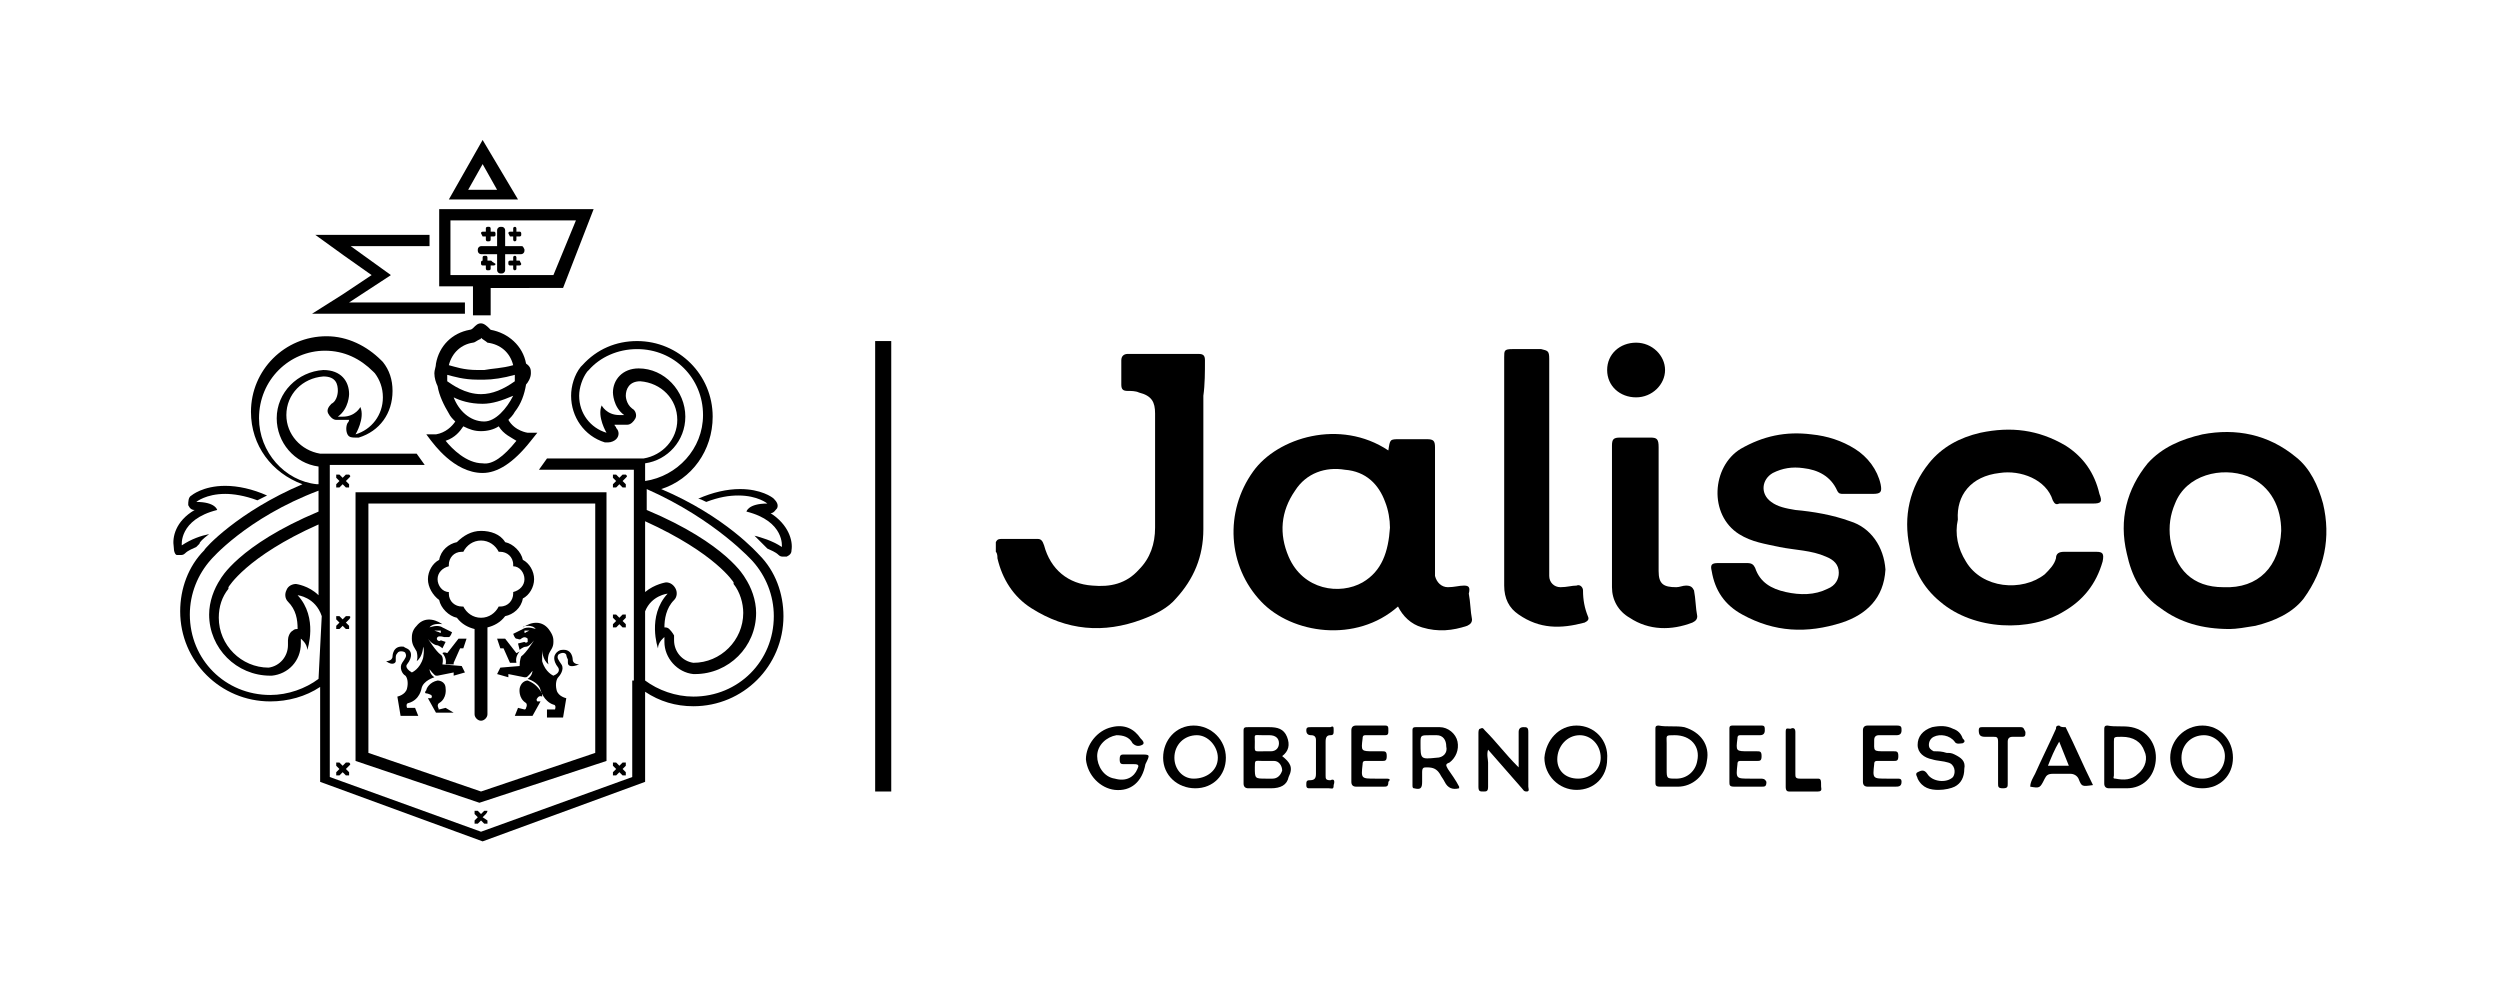 <?xml version="1.0" encoding="utf-8"?>
<!-- Generator: Adobe Illustrator 26.2.1, SVG Export Plug-In . SVG Version: 6.00 Build 0)  -->
<svg version="1.1" id="Layer_1" xmlns="http://www.w3.org/2000/svg" xmlns:xlink="http://www.w3.org/1999/xlink" x="0px" y="0px"
	 viewBox="0 0 155.4 61.3" style="enable-background:new 0 0 155.4 61.3;" xml:space="preserve">
<style type="text/css">
	.st0{fill:none;stroke:#000000;stroke-miterlimit:10;}
</style>
<g>
	<g>
		<path d="M37.7,30.6H22.1v16.7l7.7,2.6l7.9-2.6V30.6z M37,46.8l-7.1,2.4l-7-2.4V31.3H37V46.8z"/>
		<path d="M30.3,50.4c0,0-0.1,0-0.2,0l-0.2,0.2l-0.2-0.2c0,0-0.1,0-0.2,0c0,0,0,0.1,0,0.2l0.2,0.2L29.5,51c0,0,0,0.1,0,0.2
			c0,0,0.1,0,0.1,0c0,0,0.1,0,0.1,0l0.2-0.2l0.2,0.2c0,0,0.1,0,0.1,0c0,0,0.1,0,0.1,0c0,0,0-0.1,0-0.2L30,50.8l0.2-0.2
			C30.3,50.5,30.3,50.4,30.3,50.4z"/>
		<path d="M38.1,47.6l0.2,0.2L38.1,48c0,0,0,0.1,0,0.2c0,0,0.1,0,0.1,0c0,0,0.1,0,0.1,0l0.2-0.2l0.2,0.2c0,0,0.1,0,0.1,0
			c0,0,0.1,0,0.1,0c0,0,0-0.1,0-0.2l-0.2-0.2l0.2-0.2c0,0,0-0.1,0-0.2c0,0-0.1,0-0.2,0l-0.2,0.2l-0.2-0.2c0,0-0.1,0-0.2,0
			C38.1,47.5,38.1,47.5,38.1,47.6z"/>
		<path d="M38.1,38.4l0.2,0.2l-0.2,0.2c0,0,0,0.1,0,0.2c0,0,0.1,0,0.1,0c0,0,0.1,0,0.1,0l0.2-0.2l0.2,0.2c0,0,0.1,0,0.1,0
			c0,0,0.1,0,0.1,0c0,0,0-0.1,0-0.2l-0.2-0.2l0.2-0.2c0,0,0-0.1,0-0.2c0,0-0.1,0-0.2,0l-0.2,0.2l-0.2-0.2c0,0-0.1,0-0.2,0
			C38.1,38.3,38.1,38.4,38.1,38.4z"/>
		<path d="M38.9,29.5c0,0-0.1,0-0.2,0l-0.2,0.2l-0.2-0.2c0,0-0.1,0-0.2,0c0,0,0,0.1,0,0.2l0.2,0.2l-0.2,0.2c0,0,0,0.1,0,0.2
			c0,0,0.1,0,0.1,0c0,0,0.1,0,0.1,0l0.2-0.2l0.2,0.2c0,0,0.1,0,0.1,0c0,0,0.1,0,0.1,0c0,0,0-0.1,0-0.2l-0.2-0.2l0.2-0.2
			C39,29.6,39,29.6,38.9,29.5z"/>
		<path d="M21.7,47.4c0,0-0.1,0-0.2,0l-0.2,0.2l-0.2-0.2c0,0-0.1,0-0.2,0c0,0,0,0.1,0,0.2l0.2,0.2L20.9,48c0,0,0,0.1,0,0.2
			c0,0,0.1,0,0.1,0s0.1,0,0.1,0l0.2-0.2l0.2,0.2c0,0,0.1,0,0.1,0c0,0,0.1,0,0.1,0c0,0,0-0.1,0-0.2l-0.2-0.2l0.2-0.2
			C21.8,47.5,21.8,47.5,21.7,47.4z"/>
		<path d="M21.7,38.3c0,0-0.1,0-0.2,0l-0.2,0.2l-0.2-0.2c0,0-0.1,0-0.2,0c0,0,0,0.1,0,0.2l0.2,0.2l-0.2,0.2c0,0,0,0.1,0,0.2
			c0,0,0.1,0,0.1,0s0.1,0,0.1,0l0.2-0.2l0.2,0.2c0,0,0.1,0,0.1,0c0,0,0.1,0,0.1,0c0,0,0-0.1,0-0.2l-0.2-0.2l0.2-0.2
			C21.8,38.4,21.8,38.3,21.7,38.3z"/>
		<path d="M21.7,29.5c0,0-0.1,0-0.2,0l-0.2,0.2l-0.2-0.2c0,0-0.1,0-0.2,0c0,0,0,0.1,0,0.2l0.2,0.2l-0.2,0.2c0,0,0,0.1,0,0.2
			c0,0,0.1,0,0.1,0s0.1,0,0.1,0l0.2-0.2l0.2,0.2c0,0,0.1,0,0.1,0c0,0,0.1,0,0.1,0c0,0,0-0.1,0-0.2l-0.2-0.2l0.2-0.2
			C21.8,29.6,21.8,29.6,21.7,29.5z"/>
		<path d="M27.3,37.3c0.1,0.5,0.6,1,1.1,1.1c0.3,0.4,0.7,0.6,1.1,0.7v5.3c0,0.2,0.2,0.4,0.4,0.4c0.2,0,0.4-0.2,0.4-0.4V39
			c0.4-0.1,0.8-0.3,1.1-0.7c0.5-0.1,1-0.5,1.1-1.1c0.4-0.2,0.7-0.7,0.7-1.2c0-0.5-0.3-1-0.7-1.2c-0.1-0.5-0.6-1-1.1-1.1
			c-0.3-0.5-0.9-0.7-1.5-0.7c-0.6,0-1.1,0.3-1.5,0.7c-0.5,0.1-1,0.5-1.1,1.1c-0.4,0.2-0.7,0.7-0.7,1.2C26.6,36.5,26.9,37,27.3,37.3z
			 M27.9,35.2c0,0,0-0.1,0-0.1c0-0.4,0.3-0.8,0.8-0.8c0,0,0.1,0,0.1,0c0.2-0.4,0.6-0.7,1.1-0.7c0.5,0,0.9,0.3,1.1,0.7
			c0,0,0.1,0,0.1,0c0.4,0,0.8,0.3,0.8,0.8c0,0.1,0,0.1,0,0.1c0.4,0,0.7,0.4,0.7,0.8c0,0.4-0.3,0.7-0.7,0.8c0,0,0,0.1,0,0.1
			c0,0.4-0.3,0.8-0.8,0.8c0,0-0.1,0-0.1,0c-0.2,0.4-0.6,0.7-1.1,0.7c-0.5,0-0.9-0.3-1.1-0.7c0,0-0.1,0-0.1,0c-0.4,0-0.8-0.3-0.8-0.8
			c0,0,0-0.1,0-0.1c-0.4,0-0.7-0.4-0.7-0.8C27.2,35.6,27.5,35.3,27.9,35.2z"/>
		<path d="M33.3,39.1c0,0-0.5-0.2-0.8,0l-0.6,0.3c0,0,0.1,0.3,0.2,0.3c0.1,0,0.2,0.1,0.3,0c0,0,0.2-0.2,0.4,0c0,0,0,0.1,0,0.2
			c0,0-0.1,0.1-0.2,0L32.2,40l0.1,0.4c0,0,0.2-0.2,0.4-0.2c0.2,0,0.5-0.4,0.5-0.4s-0.5,0.8-0.8,1c0,0-0.1,0.2-0.1,0.6l-1.2,0.1
			l-0.2,0.4l0.7,0.2l0-0.2l1,0.2c0,0,0.1,0,0.1,0c0.1,0,0.4-0.4,0.4-0.4s0,0.3-0.3,0.5c0,0,0.7,0.2,0.8,0.7c0,0,0.2,0.7,0.8,0.9
			c0,0,0.2,0,0.1,0.3l-0.5,0L34,44.6H35l0.2-1.2c0,0-0.5-0.1-0.6-0.5c-0.1-0.4,0-0.7,0.1-0.8c0.1-0.1,0.4-0.5,0.2-0.8
			c-0.2-0.3-0.3-0.4-0.2-0.6c0.1-0.1,0.4-0.2,0.5,0c0,0,0,0.1,0.1,0.3c0,0,0,0.1,0,0.2c0,0.2,0.2,0.3,0.7,0.1c0,0-0.4,0-0.4-0.3
			c0,0,0-0.7-0.7-0.6c-0.1,0-0.3,0.1-0.4,0.3c0,0-0.2,0.3,0.2,0.8c0,0,0.2,0.3-0.3,0.5c0,0-0.5-0.2-0.7-0.9c0,0,0-0.4,0-0.7
			c0,0,0,0.6,0.4,0.9c0,0-0.1-0.2,0-0.6c0.1-0.3,0.3-0.4,0.3-0.8c0-0.2,0-0.4-0.3-0.8c-0.4-0.5-1-0.5-1.6-0.1
			C32.5,38.9,33.1,38.8,33.3,39.1z M32.7,39.3c0,0-0.1,0.1-0.1,0l0-0.1h0.3L32.7,39.3z"/>
		<path d="M32.1,40.6l-0.7-0.9h-0.5l0.2,0.6h0.2l0.4,0.9h0.4c-0.1-0.4,0.2-0.7,0.2-0.7C32.3,40.5,32.1,40.6,32.1,40.6z"/>
		<path d="M32.8,42.3c0,0-0.4,0-0.5,0.5c0,0-0.1,0.6,0.4,0.9c0,0,0.1,0.1,0,0.3c0,0,0,0.1-0.1,0.1L32.2,44L32,44.5h1.1l0.5-0.9h-0.2
			c0,0-0.1-0.1,0-0.2c0,0,0.1-0.2,0.3-0.1c0,0,0-0.1,0-0.2C33.5,42.8,33.3,42.5,32.8,42.3z"/>
		<path d="M24.6,41.1c0,0,0-0.2,0-0.2c0-0.1,0-0.2,0.1-0.3c0.1-0.2,0.5-0.1,0.5,0c0.1,0.2,0,0.3-0.2,0.6c-0.2,0.3,0,0.7,0.2,0.8
			c0.1,0.1,0.2,0.4,0.1,0.8c-0.1,0.4-0.6,0.5-0.6,0.5l0.2,1.2H26l-0.2-0.5l-0.5,0c-0.1-0.3,0.1-0.3,0.1-0.3c0.7-0.2,0.8-0.9,0.8-0.9
			c0.1-0.5,0.8-0.7,0.8-0.7c-0.3-0.2-0.3-0.5-0.3-0.5s0.3,0.4,0.4,0.4c0.1,0,0.1,0,0.1,0l1-0.2l0,0.2l0.7-0.2l-0.2-0.4l-1.2-0.1
			c0.1-0.5-0.1-0.6-0.1-0.6c-0.3-0.2-0.8-1-0.8-1s0.2,0.3,0.5,0.4c0.2,0,0.4,0.2,0.4,0.2l0.2-0.4l-0.3-0.1c-0.1,0.1-0.2,0-0.2,0
			c-0.1-0.1,0-0.2,0-0.2c0.1-0.1,0.4,0,0.4,0c0.1,0,0.2,0,0.3,0c0.1,0,0.2-0.3,0.2-0.3l-0.6-0.3c-0.3-0.2-0.8,0-0.8,0
			c0.2-0.3,0.8-0.2,0.8-0.2c-0.6-0.4-1.2-0.4-1.6,0.1c-0.3,0.3-0.3,0.6-0.3,0.8c0,0.4,0.2,0.6,0.3,0.8c0.1,0.4,0,0.6,0,0.6
			c0.4-0.3,0.4-0.9,0.4-0.9c0.1,0.2,0,0.7,0,0.7c-0.2,0.7-0.7,0.9-0.7,0.9c-0.5-0.3-0.3-0.5-0.3-0.5c0.4-0.5,0.2-0.8,0.2-0.8
			c-0.1-0.2-0.3-0.2-0.4-0.3c-0.7-0.1-0.7,0.6-0.7,0.6c0,0.3-0.4,0.3-0.4,0.3C24.4,41.4,24.6,41.2,24.6,41.1z M27.4,39.2l0,0.1
			c0,0.1-0.1,0-0.1,0L27,39.2H27.4z"/>
		<path d="M28.2,41.2l0.4-0.9h0.2l0.2-0.6h-0.5l-0.7,0.9c0,0-0.2-0.1-0.3,0c0,0,0.3,0.3,0.2,0.7H28.2z"/>
		<path d="M27.3,44.1C27.2,44.1,27.2,44,27.3,44.1c-0.2-0.3,0-0.4,0-0.4c0.5-0.3,0.4-0.9,0.4-0.9c0-0.5-0.5-0.5-0.5-0.5
			c-0.5,0.1-0.7,0.5-0.7,0.6c-0.1,0.1-0.1,0.2,0,0.2c0.1,0,0.3,0.1,0.3,0.1c0.1,0.1,0,0.2,0,0.2h-0.2l0.5,0.9h1.1L27.7,44L27.3,44.1
			z"/>
		<path d="M31.6,26.1c0.1-0.1,0.3-0.3,0.4-0.5c0.4-0.5,0.6-1.1,0.7-1.7c0.1-0.1,0.3-0.4,0.3-0.7c0-0.2,0-0.4-0.3-0.6
			c-0.2-1.1-1.1-1.9-2.2-2.1c0,0-0.1-0.1-0.1-0.1c-0.1-0.1-0.3-0.3-0.5-0.3c-0.2,0-0.3,0.1-0.5,0.3c0,0-0.1,0.1-0.2,0.1
			c-1.1,0.2-1.9,1-2.1,2.1C27.1,22.8,27,23,27,23.2c0,0.3,0.1,0.6,0.2,0.8c0.1,0.6,0.4,1.2,0.7,1.7c0.1,0.2,0.2,0.3,0.4,0.5
			c-0.2,0.3-0.6,0.7-1.2,0.8L26.5,27l0.3,0.4c0.1,0.1,1.4,2,3.2,2c0,0,0,0,0,0c0.9,0,1.9-0.6,3-2l0.4-0.5l-0.6,0
			C32.8,26.9,32,26.8,31.6,26.1z M29.4,21.3c0.1,0,0.2-0.1,0.4-0.2c0,0,0.1,0,0.1-0.1c0,0,0,0,0,0c0.1,0.1,0.3,0.2,0.4,0.3
			c0.8,0.1,1.4,0.6,1.6,1.4c-0.7,0.2-1.3,0.2-1.8,0.3l-0.1,0c-0.1,0-0.2,0-0.3,0c-0.9,0-1.4-0.2-1.8-0.3
			C28.1,21.9,28.7,21.4,29.4,21.3z M27.8,23.7c0-0.1,0-0.2,0-0.3c0,0,0,0,0-0.1c0.4,0.1,1,0.3,1.9,0.3c0.1,0,0.2,0,0.3,0l0.1,0
			c0.5,0,1.2-0.1,1.9-0.3c0,0,0,0,0,0.1c0,0.1,0,0.2,0,0.3c-0.7,0.5-1.4,0.8-2.1,0.8C28.9,24.5,28.1,23.9,27.8,23.7z M28.2,24.7
			c0.4,0.2,1,0.4,1.8,0.4c0.6,0,1.2-0.2,1.9-0.5c-0.4,0.8-1.1,1.6-1.8,1.6C29.2,26.2,28.5,25.5,28.2,24.7z M30,28.8
			c-1,0-1.9-0.9-2.3-1.4c0.6-0.2,0.9-0.6,1.1-0.9c0.4,0.2,0.7,0.3,1.1,0.3c0.4,0,0.8-0.1,1.1-0.3c0.3,0.5,0.8,0.7,1.1,0.9
			C31.3,28.4,30.6,28.9,30,28.8z"/>
		<path d="M43.9,31.2c0.8-0.3,1.4-0.4,2-0.4c1.2,0,1.8,0.5,1.8,0.5c-1.2,0-1.3,0.5-1.3,0.5c2.4,0.6,2.2,2.2,2.2,2.2
			c-0.6-0.4-1.3-0.6-1.7-0.7c0.3,0.3,0.5,0.5,0.6,0.6c0.1,0.1,0.1,0.1,0.2,0.2c0.2,0.1,0.5,0.2,0.7,0.4c0.1,0.1,0.2,0.1,0.3,0.1
			c0.1,0,0.1,0,0.2,0c0.2-0.1,0.3-0.2,0.3-0.4c0.1-0.6-0.2-1.6-1.3-2.3c0.2,0,0.3-0.2,0.4-0.3c0.1-0.2,0-0.4-0.2-0.6
			c-0.1-0.1-0.8-0.6-2.1-0.6c-0.8,0-1.7,0.2-2.6,0.6C43.5,31,43.7,31.1,43.9,31.2z"/>
		<path d="M39.3,42.3v6l-9.4,3.4l-9.4-3.4V28.9h5.9l-0.5-0.7h-6c-1.2-0.2-2.1-1.2-2.1-2.4c0-1.3,1-2.3,2.3-2.4
			c0.8,0,0.9,0.5,0.9,0.9c0,0,0,0.6-0.4,0.8c0,0,0,0,0,0l0,0c-0.2,0.2-0.3,0.4-0.2,0.6c0.1,0.2,0.3,0.4,0.5,0.4c0.1,0,0.3,0,0.4,0
			c0.1,0,0.3,0,0.4,0c0,0.1-0.1,0.2-0.1,0.2c-0.1,0.2-0.1,0.5,0,0.7c0.1,0.2,0.3,0.2,0.5,0.2c0.1,0,0.1,0,0.2,0
			c1.3-0.4,2.1-1.5,2.1-2.9c0-0.7-0.2-1.3-0.6-1.8c0,0,0,0,0,0l-0.1-0.1c0,0,0,0,0,0c-0.9-0.9-2.1-1.5-3.4-1.5
			c-2.6,0-4.7,2.1-4.7,4.7c0,2.1,1.3,3.8,3.2,4.5c-4,1.7-6.1,4-6.1,4.1c-1,1-1.5,2.4-1.5,3.8c0,3.1,2.5,5.6,5.6,5.6
			c1.1,0,2.2-0.3,3.1-0.9v5.9l10.1,3.7l10.1-3.7V43c0.9,0.6,1.9,0.9,3,0.9c3.1,0,5.6-2.5,5.6-5.6c0-1.4-0.5-2.8-1.5-3.8
			c-0.1-0.1-2.1-2.4-6.1-4.1c1.9-0.6,3.2-2.4,3.2-4.5c0-2.6-2.1-4.7-4.7-4.7c-1.3,0-2.5,0.5-3.4,1.5c0,0,0,0,0,0l-0.1,0.1
			c0,0,0,0,0,0c-0.4,0.5-0.6,1.2-0.6,1.8c0,1.3,0.8,2.5,2.1,2.9c0.1,0,0.1,0,0.2,0c0.2,0,0.4-0.1,0.5-0.2c0.2-0.2,0.2-0.5,0-0.7
			c0-0.1-0.1-0.1-0.1-0.2c0.1,0,0.3,0,0.4,0c0.1,0,0.3,0,0.4,0c0.2,0,0.4-0.2,0.5-0.4c0.1-0.2,0-0.5-0.2-0.6l0,0c0,0,0,0,0,0
			c-0.4-0.3-0.4-0.8-0.4-0.8c0-0.4,0.2-0.9,0.9-0.9c1.3,0.1,2.3,1.1,2.3,2.4c0,1.2-0.9,2.2-2.1,2.4h-6l-0.5,0.7h5.9v9.2V42.3z
			 M46.8,34.9c0.8,0.9,1.3,2.1,1.3,3.4c0,2.8-2.2,5-5,5c-1.1,0-2.2-0.4-3-1V38c0.4-1,1.4-1.1,1.4-1.1c-1.3,1.4-0.6,3.4-0.6,3.4
			c0-0.4,0.4-0.7,0.4-0.7c0,0,0,0.1,0,0.1c0,0.1,0,0.2,0,0.2c0,1,0.8,1.9,1.8,2l0.1,0c2.1,0,3.8-1.7,3.8-3.8c0-0.8-0.3-1.6-0.7-2.2
			c0,0-1.1-2.1-6.1-4.2v-1.3C44.5,32.3,46.8,34.9,46.8,34.9z M41.6,39.1c-0.1-0.1-0.2-0.1-0.3-0.1c0-0.5,0.1-1.2,0.6-1.7
			c0.2-0.2,0.2-0.5,0.1-0.7c-0.1-0.2-0.3-0.4-0.6-0.4c0,0,0,0,0,0c0,0-0.7,0.1-1.3,0.6v-4.4c4.4,2,5.5,3.8,5.5,3.8c0,0,0,0,0,0.1
			c0.4,0.5,0.6,1.2,0.6,1.8c0,1.7-1.4,3.1-3.1,3.1l0,0c-0.7-0.1-1.2-0.7-1.2-1.4c0-0.1,0-0.1,0-0.2c0,0,0-0.1,0-0.1
			C41.9,39.5,41.8,39.3,41.6,39.1z M42.6,25.9c0-1.6-1.3-3-2.9-3c-1,0-1.6,0.7-1.6,1.5c0,0,0,0.9,0.7,1.4l0,0c-0.1,0-0.2,0-0.3,0
			c-0.8,0-1.1-0.6-1.1-0.6c-0.3,0.7,0.3,1.7,0.3,1.7c-1-0.3-1.7-1.2-1.7-2.3c0-0.5,0.2-1.1,0.5-1.5l0.1-0.1c0.7-0.8,1.8-1.3,3-1.3
			c2.3,0,4.1,1.8,4.1,4.1c0,2.1-1.6,3.8-3.6,4.1v-1.1C41.5,28.6,42.6,27.4,42.6,25.9z M17.9,37.4c0.5,0.5,0.6,1.1,0.6,1.7
			c-0.1,0-0.2,0-0.3,0.1c-0.2,0.1-0.3,0.4-0.3,0.6c0,0,0,0.1,0,0.1c0,0.1,0,0.1,0,0.2c0,0.7-0.5,1.3-1.2,1.4l0,0
			c-1.7,0-3.1-1.4-3.1-3.1c0-0.7,0.2-1.3,0.6-1.8c0,0,0,0,0-0.1c0,0,1.1-1.9,5.6-3.9V37c-0.6-0.6-1.4-0.7-1.4-0.7c0,0,0,0,0,0
			c-0.2,0-0.5,0.1-0.6,0.4C17.7,36.9,17.7,37.2,17.9,37.4z M19.8,42.2c-0.8,0.6-1.9,1-3,1c-2.8,0-5-2.2-5-5c0-1.3,0.5-2.5,1.3-3.4
			c0,0,2.2-2.6,6.7-4.3v1.2v0.1c-5,2.1-6.1,4.2-6.1,4.2c-0.4,0.6-0.7,1.4-0.7,2.2c0,2.1,1.7,3.8,3.8,3.8l0.1,0c1-0.1,1.8-0.9,1.8-2
			c0-0.1,0-0.2,0-0.2c0,0,0-0.1,0-0.1c0,0,0.4,0.3,0.4,0.7c0,0,0.7-2-0.6-3.4c0,0,1.1,0.1,1.5,1.3L19.8,42.2L19.8,42.2z M20.2,21.8
			c1.2,0,2.2,0.5,3,1.3l0.1,0.1c0.3,0.4,0.5,0.9,0.5,1.5c0,1.1-0.7,2-1.7,2.3c0,0,0.6-1,0.3-1.7c0,0-0.3,0.6-1.1,0.6
			c-0.1,0-0.2,0-0.3,0l0,0c0.7-0.5,0.7-1.4,0.7-1.4c0-0.8-0.5-1.5-1.6-1.5c-1.6,0.1-2.9,1.4-2.9,3c0,1.5,1.1,2.8,2.6,3v1.1l-0.1,0
			c-2-0.2-3.6-2-3.6-4.1C16.1,23.6,18,21.8,20.2,21.8z"/>
		<path d="M11,34.5c0.1,0,0.1,0,0.2,0c0.1,0,0.2,0,0.3-0.1c0.2-0.2,0.5-0.3,0.7-0.4c0.1-0.1,0.1-0.1,0.2-0.2c0-0.1,0.2-0.3,0.6-0.6
			c-0.5,0.1-1.1,0.3-1.7,0.7c0,0-0.2-1.6,2.2-2.2c0,0-0.1-0.5-1.3-0.5c0,0,0.6-0.5,1.8-0.5c0.5,0,1.2,0.1,2,0.4
			c0.2-0.1,0.4-0.2,0.6-0.3c-0.9-0.4-1.8-0.6-2.6-0.6c-1.4,0-2.1,0.6-2.1,0.6c-0.2,0.1-0.2,0.4-0.2,0.6c0.1,0.2,0.2,0.3,0.4,0.3
			c-1.2,0.7-1.4,1.7-1.3,2.3C10.8,34.3,10.9,34.5,11,34.5z"/>
		<path d="M30,8.7l-2.1,3.7h4.3L30,8.7z M30,10.2l0.9,1.6h-1.8L30,10.2z"/>
		<path d="M29.4,19.6l1.1,0v-1.7H35l1.9-4.9l-9.6,0l0,4.8h2.1V19.6z M28,13.7l7.8,0l-1.4,3.4H28L28,13.7z"/>
		<path d="M32.3,16.2h-0.2v-0.2c0,0,0-0.1-0.1-0.1H32c0,0-0.1,0-0.1,0.1v0.2h-0.2c0,0-0.1,0-0.1,0.1v0.1c0,0,0,0.1,0.1,0.1h0.2v0.2
			c0,0,0,0.1,0.1,0.1H32c0,0,0.1,0,0.1-0.1v-0.2h0.2c0,0,0.1,0,0.1-0.1L32.3,16.2C32.4,16.3,32.3,16.2,32.3,16.2z"/>
		<path d="M30,14.7h0.2v0.2c0,0,0,0.1,0.1,0.1h0.1c0,0,0.1,0,0.1-0.1v-0.2h0.2c0,0,0.1,0,0.1-0.1v-0.1c0,0,0-0.1-0.1-0.1h-0.2v-0.2
			c0,0,0-0.1-0.1-0.1h-0.1c0,0-0.1,0-0.1,0.1v0.2H30c0,0-0.1,0-0.1,0.1L30,14.7C29.9,14.7,30,14.7,30,14.7z"/>
		<path d="M30.5,16.2h-0.2v-0.2c0,0,0-0.1-0.1-0.1h-0.1c0,0-0.1,0-0.1,0.1v0.2H30c0,0-0.1,0-0.1,0.1v0.1c0,0,0,0.1,0.1,0.1h0.2v0.2
			c0,0,0,0.1,0.1,0.1h0.1c0,0,0.1,0,0.1-0.1v-0.2h0.2c0,0,0.1,0,0.1-0.1L30.5,16.2C30.6,16.3,30.6,16.2,30.5,16.2z"/>
		<path d="M31.7,14.7h0.2v0.2c0,0,0,0.1,0.1,0.1H32c0,0,0.1,0,0.1-0.1v-0.2h0.2c0,0,0.1,0,0.1-0.1v-0.1c0,0,0-0.1-0.1-0.1h-0.2v-0.2
			c0,0,0-0.1-0.1-0.1H32c0,0-0.1,0-0.1,0.1v0.2h-0.2c0,0-0.1,0-0.1,0.1L31.7,14.7C31.7,14.7,31.7,14.7,31.7,14.7z"/>
		<path d="M32.4,15.3h-1v-1c0-0.1-0.1-0.2-0.2-0.2h-0.1c-0.1,0-0.2,0.1-0.2,0.2v1h-1c-0.1,0-0.2,0.1-0.2,0.2v0.1
			c0,0.1,0.1,0.2,0.2,0.2h1v1c0,0.1,0.1,0.2,0.2,0.2h0.1c0.1,0,0.2-0.1,0.2-0.2v-1h1c0.1,0,0.2-0.1,0.2-0.2v-0.1
			C32.5,15.3,32.5,15.3,32.4,15.3z"/>
		<polygon points="19.4,19.5 21.7,19.5 28.9,19.5 28.9,18.8 21.7,18.8 24.3,17.1 21.8,15.3 26.7,15.3 26.7,14.6 21.8,14.6 
			19.6,14.6 21.4,15.9 23.1,17.1 21.3,18.3 		"/>
	</g>
</g>
<g>
	<g>
		<path d="M74.9,22.4c0-0.3-0.1-0.4-0.4-0.4c-1.5,0-2.9,0-4.4,0c-0.2,0-0.4,0.1-0.4,0.4c0,0.5,0,1,0,1.5c0,0.3,0.1,0.4,0.4,0.4
			c0.2,0,0.5,0,0.7,0.1c0.8,0.2,1,0.6,1,1.3c0,2.4,0,4.8,0,7.1c0,1-0.3,1.9-1,2.6c-0.8,0.9-1.8,1.1-2.9,1c-1.5-0.1-2.6-1-3-2.5
			c-0.1-0.3-0.2-0.4-0.4-0.4c-0.7,0-1.5,0-2.2,0c-0.2,0-0.3,0-0.4,0.2c0,0.2,0,0.4,0,0.6c0.1,0.1,0.1,0.3,0.1,0.4
			c0.3,1.3,1,2.4,2.1,3.1c2.2,1.4,4.5,1.6,6.9,0.7c0.8-0.3,1.6-0.7,2.1-1.3c1.1-1.2,1.7-2.6,1.7-4.3c0-2.8,0-5.6,0-8.3
			C74.9,23.9,74.9,23.1,74.9,22.4z"/>
		<path d="M91,36.4c-0.3,0-0.6,0.1-1,0.1c-0.4,0-0.7-0.3-0.8-0.7c0-0.1,0-0.3,0-0.4c0-2.5,0-5.1,0-7.6c0-0.4-0.1-0.5-0.5-0.5
			c-0.6,0-1.1,0-1.7,0c-0.6,0-0.6,0-0.7,0.7c-3-2-6.9-0.8-8.4,1.3c-1.8,2.5-1.6,5.9,0.5,8.1c1.9,2,5.9,2.6,8.5,0.3
			c0.3,0.6,0.8,1.1,1.5,1.3c1,0.3,1.9,0.2,2.8-0.1c0.2-0.1,0.3-0.2,0.3-0.4c-0.1-0.5-0.1-1.1-0.2-1.6C91.4,36.5,91.3,36.4,91,36.4z
			 M84.7,36.2c-1.4,0.8-3.7,0.5-4.6-1.6c-0.6-1.4-0.5-2.8,0.4-4.1c0.7-1.1,1.9-1.5,3.1-1.3c1.3,0.1,2.1,0.9,2.5,2
			c0.2,0.5,0.3,1.1,0.3,1.6C86.3,34.3,85.9,35.5,84.7,36.2z"/>
		<path d="M144.4,31.3c-0.3-1.1-0.8-2.2-1.7-2.9c-1.7-1.4-3.7-1.8-5.8-1.4c-1.3,0.3-2.5,0.8-3.4,1.8c-1.3,1.6-1.8,3.5-1.3,5.6
			c0.3,1.4,0.9,2.6,2.1,3.4c1.2,0.9,2.6,1.3,4.3,1.3c0.4,0,1-0.1,1.6-0.2c1.2-0.3,2.3-0.8,3-1.7C144.5,35.4,144.9,33.4,144.4,31.3z
			 M138.2,36.5c-1.9,0-3-1.1-3.3-3c-0.1-0.8,0-1.5,0.3-2.2c0.7-1.8,2.9-2.3,4.5-1.7c1.5,0.6,2.1,2,2.1,3.4
			C141.7,35.2,140.4,36.6,138.2,36.5z"/>
		<path d="M115,32.4c-1.1-0.4-2.3-0.6-3.4-0.7c-0.6-0.1-1.1-0.2-1.5-0.5c-0.7-0.5-0.6-1.4,0.1-1.8c0.6-0.3,1.2-0.4,1.9-0.3
			c0.9,0.1,1.7,0.5,2.1,1.4c0.1,0.2,0.2,0.2,0.4,0.2c0.3,0,0.6,0,1,0c0.3,0,0.5,0,0.8,0c0.5,0,0.6-0.1,0.5-0.6
			c-0.2-0.9-0.8-1.7-1.6-2.2c-0.8-0.5-1.7-0.8-2.7-0.9c-1.6-0.2-3,0.1-4.4,0.9c-1.8,1.1-2,4.1-0.1,5.3c0.8,0.5,1.6,0.6,2.5,0.8
			c1,0.2,2,0.2,2.9,0.6c0.5,0.2,0.8,0.5,0.8,1c0,0.4-0.2,0.8-0.7,1c-0.8,0.4-1.7,0.4-2.6,0.2c-0.9-0.2-1.6-0.6-1.9-1.5
			c-0.1-0.2-0.2-0.3-0.5-0.3c-0.6,0-1.2,0-1.8,0c-0.4,0-0.5,0.1-0.4,0.5c0.2,1.2,0.8,2.1,1.9,2.7c2,1.1,4,1.2,6.2,0.5
			c1.5-0.5,2.6-1.5,2.7-3.3C117.1,34,116.3,32.8,115,32.4z"/>
		<path d="M124.3,29.4c1.3-0.2,2.9,0.4,3.3,1.7c0.1,0.2,0.2,0.3,0.4,0.2c0.4,0,0.7,0,1.1,0c0.3,0,0.6,0,1,0c0.5,0,0.6-0.1,0.4-0.6
			c-0.3-1.3-1-2.3-2.1-3c-1.7-1-3.4-1.2-5.3-0.8c-1.3,0.3-2.4,0.9-3.2,1.9c-1.2,1.5-1.6,3.3-1.2,5.2c0.2,1.3,0.8,2.5,1.9,3.4
			c2.1,1.8,5.6,1.9,7.7,0.6c1.2-0.7,2-1.7,2.4-3.1c0.1-0.5,0-0.6-0.4-0.6c-0.7,0-1.3,0-2,0c-0.3,0-0.5,0.1-0.5,0.4
			c-0.1,0.4-0.4,0.7-0.7,1c-1.4,1.1-3.9,0.9-4.9-0.8c-0.5-0.8-0.7-1.7-0.5-2.6C121.6,30.8,122.5,29.6,124.3,29.4z"/>
		<path d="M98.4,36.7c0-0.2-0.2-0.4-0.4-0.3c-0.3,0-0.6,0.1-1,0.1c-0.4,0-0.7-0.3-0.7-0.7c0-0.1,0-0.3,0-0.4c0-4.4,0-8.7,0-13.1
			c0-0.5-0.1-0.5-0.5-0.6c-0.6,0-1.2,0-1.8,0c-0.5,0-0.5,0.1-0.5,0.5c0,2.4,0,4.7,0,7.1c0,0,0,0,0,0c0,2.4,0,4.7,0,7.1
			c0,0.8,0.3,1.4,0.9,1.8c1.3,0.9,2.6,0.9,4.1,0.5c0.2-0.1,0.3-0.2,0.2-0.4C98.5,37.8,98.4,37.3,98.4,36.7z"/>
		<path d="M104.8,36.4c-0.2,0-0.4,0.1-0.6,0.1c-0.8,0-1.1-0.2-1.1-1c0-2.6,0-5.1,0-7.7c0-0.5-0.1-0.6-0.5-0.6c-0.6,0-1.2,0-1.9,0
			c-0.4,0-0.5,0.1-0.5,0.5c0,1.5,0,2.9,0,4.4c0,0,0,0,0,0c0,1.5,0,2.9,0,4.4c0,0.8,0.4,1.5,1.1,1.9c1.2,0.8,2.6,0.8,3.9,0.3
			c0.2-0.1,0.3-0.2,0.3-0.4c-0.1-0.5-0.1-1.1-0.2-1.6C105.2,36.5,105.1,36.4,104.8,36.4z"/>
		<path d="M101.7,24.7c1,0,1.8-0.8,1.8-1.7c0-0.9-0.8-1.7-1.8-1.7c-1,0-1.8,0.7-1.8,1.7C99.9,24,100.7,24.7,101.7,24.7z"/>
	</g>
	<g>
		<path d="M79.7,47c0.4-0.3,0.5-0.7,0.3-1.2c-0.2-0.5-0.6-0.6-1.1-0.6c-0.4,0-0.8,0-1.3,0c-0.2,0-0.3,0-0.3,0.2c0,1.1,0,2.2,0,3.3
			c0,0.2,0.1,0.3,0.3,0.3c0.5,0,1,0,1.4,0c0.6,0,1-0.2,1.1-0.7C80.4,47.7,80.2,47.4,79.7,47z M78.5,45.7c0.1,0,0.3,0,0.4,0
			c0.4,0,0.6,0.2,0.6,0.5c0,0.3-0.2,0.5-0.5,0.5c-0.1,0-0.3,0-0.4,0c-0.7,0-0.6,0.1-0.6-0.6C78,45.6,77.9,45.7,78.5,45.7z
			 M79.1,48.4c-0.1,0-0.3,0-0.4,0c-0.7,0-0.7,0-0.7-0.7c0-0.5,0-0.4,0.5-0.4c0.2,0,0.4,0,0.7,0c0.3,0,0.5,0.3,0.5,0.6
			C79.6,48.2,79.4,48.4,79.1,48.4z"/>
		<path d="M70.9,46.9c-0.1,0-0.3,0-0.4,0c-0.2,0-0.4,0-0.6,0c-0.2,0-0.3,0-0.3,0.3c0,0.3,0.1,0.3,0.3,0.3c0.2,0,0.4,0,0.6,0
			c0.3,0,0.3,0.1,0.2,0.3c-0.2,0.5-0.7,0.8-1.4,0.6c-0.7-0.1-1.1-0.8-1.1-1.4c0-0.7,0.6-1.2,1.2-1.3c0.4,0,0.8,0.1,1,0.5
			c0.2,0.2,0.4,0.2,0.6,0.1c0.2-0.1,0-0.3-0.1-0.4c-0.4-0.6-1-0.9-1.8-0.7c-0.9,0.2-1.6,1.1-1.6,2c0.1,1,0.9,1.8,1.8,1.9
			c1,0.1,1.7-0.5,1.9-1.6C71.5,46.9,71.5,46.9,70.9,46.9z"/>
		<path d="M74.2,45.1c-1.1,0-1.9,0.9-1.9,2c0,1.1,0.9,1.9,2,1.9c1.1,0,1.9-0.8,1.9-1.9C76.2,46,75.3,45.1,74.2,45.1z M74.2,48.4
			c-0.7,0-1.2-0.6-1.2-1.3c0-0.8,0.6-1.4,1.4-1.4c0.7,0,1.3,0.7,1.3,1.4C75.7,47.9,75,48.4,74.2,48.4z"/>
		<path d="M98,45.1c-1.1,0-1.9,0.9-2,2c0,1.1,0.9,2,2,2c1.1,0,1.9-0.8,1.9-1.9C100,46,99.1,45.1,98,45.1z M98.1,48.4
			c-0.8,0-1.3-0.5-1.3-1.2c0-0.8,0.6-1.5,1.4-1.5c0.7,0,1.3,0.6,1.3,1.4C99.5,47.8,98.9,48.4,98.1,48.4z"/>
		<path d="M136.9,45.1c-1.1,0-2,0.9-2,2c0,1.1,0.9,1.9,2,1.9c1.1,0,1.9-0.8,1.9-1.9C138.8,46,138,45.1,136.9,45.1z M136.9,48.4
			c-0.8,0-1.3-0.5-1.3-1.3c0-0.8,0.6-1.4,1.4-1.4c0.7,0,1.3,0.6,1.3,1.3C138.3,47.8,137.7,48.4,136.9,48.4z"/>
		<path d="M104.7,45.2c-0.5-0.1-1.1,0-1.6-0.1c-0.2,0-0.2,0.1-0.2,0.2c0,0.6,0,1.1,0,1.7c0,0.5,0,1.1,0,1.6c0,0.2,0,0.3,0.3,0.3
			c0.4,0,0.7,0,1.1,0c0.9,0,1.7-0.7,1.8-1.6C106.3,46.3,105.7,45.5,104.7,45.2z M105.5,47.3c-0.1,0.6-0.6,1.1-1.3,1.1
			c-0.6,0-0.6,0-0.6-0.6c0-0.5,0-1.1,0-1.6c0-0.5-0.1-0.5,0.5-0.5C105.1,45.7,105.7,46.4,105.5,47.3z"/>
		<path d="M90,47.8c-0.1-0.2-0.2-0.3,0.1-0.4c0.4-0.3,0.6-0.8,0.5-1.3c-0.1-0.5-0.6-0.9-1.1-0.9c-0.5,0-1,0-1.5,0
			c-0.2,0-0.2,0.1-0.2,0.2c0,1.1,0,2.3,0,3.4c0,0.1,0,0.2,0.1,0.2c0.4,0.1,0.5,0,0.5-0.4c0-0.2,0-0.4,0-0.6c0-0.3,0.1-0.3,0.3-0.3
			c0.4,0,0.6,0.1,0.8,0.4c0.1,0.2,0.2,0.3,0.3,0.5c0.2,0.4,0.5,0.5,0.9,0.4c0,0,0-0.1,0-0.1C90.5,48.5,90.2,48.1,90,47.8z
			 M89.3,47.1c-1,0.1-1,0.1-1-0.9c0-0.5,0-0.5,0.6-0.5c0.1,0,0.3,0,0.4,0c0.4,0,0.6,0.3,0.6,0.7C90,46.8,89.7,47.1,89.3,47.1z"/>
		<path d="M95,45.5c0-0.3-0.1-0.3-0.3-0.3c-0.2,0-0.3,0.1-0.3,0.3c0,0.7,0,1.4,0,2.2c-0.1-0.1-0.1-0.1-0.1-0.1
			c-0.7-0.7-1.3-1.5-2-2.2c-0.1-0.1-0.1-0.2-0.3-0.1c-0.1,0-0.1,0.2-0.1,0.3c0,1.1,0,2.2,0,3.3c0,0.3,0.1,0.3,0.3,0.3
			c0.2,0,0.3,0,0.3-0.3c0-0.5,0-1,0-1.5c0-0.2-0.1-0.5,0-0.8c0.7,0.8,1.4,1.6,2.1,2.4c0.1,0.1,0.1,0.2,0.3,0.2
			c0.2,0,0.1-0.2,0.1-0.3C95,47.6,95,46.5,95,45.5z"/>
		<path d="M132.5,45.2c-0.5-0.1-1,0-1.5-0.1c-0.2,0-0.2,0.1-0.2,0.3c0,0.5,0,1.1,0,1.6c0,0.6,0,1.1,0,1.7c0,0.2,0.1,0.3,0.3,0.3
			c0.4,0,0.7,0,1.1,0c1,0,1.7-0.7,1.8-1.7C134.1,46.3,133.5,45.4,132.5,45.2z M132.9,48.1c-0.4,0.4-0.9,0.4-1.4,0.3
			c-0.2,0-0.1-0.1-0.1-0.2c0-0.7,0-1.4,0-2.1c0-0.3,0-0.3,0.5-0.3c0.7,0,1.2,0.3,1.4,0.9C133.5,47.1,133.4,47.7,132.9,48.1z"/>
		<path d="M121.5,46.9c-0.2-0.1-0.3-0.1-0.5-0.1c-0.3-0.1-0.5-0.1-0.8-0.1c-0.2-0.1-0.3-0.2-0.3-0.4c0-0.2,0.1-0.4,0.3-0.5
			c0.4-0.2,1-0.1,1.3,0.3c0.1,0.2,0.4,0.1,0.5,0.1c0.2-0.1,0.1-0.2,0-0.3c-0.1-0.3-0.3-0.5-0.6-0.6c-0.4-0.2-0.8-0.2-1.3-0.1
			c-0.6,0.2-0.9,0.6-0.9,1.1c0,0.5,0.4,0.8,0.9,0.9c0.3,0.1,0.7,0.1,1,0.2c0.4,0.1,0.5,0.6,0.3,0.9c-0.4,0.4-1.3,0.3-1.6-0.2
			c-0.2-0.3-0.4-0.2-0.6-0.1c-0.2,0.1,0,0.3,0,0.4c0.3,0.6,0.8,0.7,1.3,0.7c0.4,0,0.8-0.1,1-0.2c0.4-0.2,0.6-0.6,0.6-1.1
			C122.2,47.3,121.9,47.1,121.5,46.9z"/>
		<path d="M128,45.1c-0.2,0-0.2,0.1-0.2,0.2c-0.4,0.9-0.9,1.9-1.3,2.8c-0.1,0.2-0.3,0.5-0.3,0.8c0.6,0.1,0.6,0.1,0.9-0.5
			c0.1-0.2,0.2-0.3,0.5-0.3c0.4,0,0.7,0,1.1,0c0.2,0,0.4,0.1,0.5,0.3c0.2,0.5,0.2,0.5,0.9,0.4c-0.6-1.2-1.1-2.4-1.7-3.6
			C128.2,45.2,128.1,45.2,128,45.1z M127.3,47.6c0.2-0.5,0.4-1,0.7-1.5c0.2,0.5,0.4,1,0.6,1.5C128.2,47.6,127.8,47.6,127.3,47.6z"/>
		<path d="M117.9,48.4c-0.2,0-0.4,0-0.6,0c-0.9,0-0.9,0-0.8-0.9c0-0.2,0.1-0.2,0.2-0.2c0.3,0,0.7,0,1,0c0.2,0,0.3,0,0.3-0.3
			c0-0.3-0.1-0.3-0.3-0.3c-0.2,0-0.3,0-0.5,0c-0.8,0-0.7,0-0.7-0.7c0-0.2,0.1-0.3,0.3-0.3c0.4,0,0.8,0,1.1,0c0.2,0,0.3-0.1,0.3-0.3
			c0-0.2,0-0.3-0.3-0.3c-0.6,0-1.2,0-1.8,0c-0.2,0-0.3,0.1-0.3,0.3c0,0.5,0,1.1,0,1.6c0,0.5,0,1.1,0,1.6c0,0.2,0.1,0.3,0.3,0.3
			c0.6,0,1.1,0,1.7,0c0.2,0,0.4,0,0.4-0.3C118.2,48.4,118.1,48.4,117.9,48.4z"/>
		<path d="M109.4,48.4c-0.2,0-0.4,0-0.6,0c-0.9,0-0.9,0-0.8-0.9c0-0.2,0.1-0.2,0.2-0.2c0.3,0,0.7,0,1,0c0.2,0,0.3,0,0.3-0.3
			c0-0.3-0.1-0.3-0.3-0.3c-0.2,0-0.3,0-0.5,0c-0.8,0-0.8,0-0.7-0.8c0-0.2,0.1-0.2,0.2-0.2c0.4,0,0.8,0,1.2,0c0.2,0,0.3-0.1,0.3-0.3
			c0-0.2,0-0.3-0.2-0.3c-0.6,0-1.2,0-1.8,0c-0.2,0-0.2,0.1-0.2,0.2c0,0.6,0,1.1,0,1.7c0,0.5,0,1.1,0,1.6c0,0.2,0,0.3,0.3,0.3
			c0.6,0,1.1,0,1.7,0c0.2,0,0.3,0,0.3-0.3C109.7,48.4,109.6,48.4,109.4,48.4z"/>
		<path d="M86.1,48.4c-0.2,0-0.4,0-0.6,0c-0.9,0-0.9,0-0.8-0.9c0-0.2,0.1-0.2,0.2-0.2c0.3,0,0.7,0,1,0c0.2,0,0.3,0,0.3-0.3
			c0-0.3-0.1-0.3-0.3-0.3c-0.2,0-0.3,0-0.5,0c-0.8,0-0.8,0-0.7-0.8c0-0.2,0.1-0.2,0.2-0.2c0.4,0,0.8,0,1.2,0c0.2,0,0.2-0.1,0.2-0.3
			c0-0.2,0-0.3-0.2-0.3c-0.6,0-1.2,0-1.8,0c-0.2,0-0.3,0.1-0.3,0.3c0,0.5,0,1.1,0,1.6c0,0.5,0,1.1,0,1.6c0,0.2,0.1,0.3,0.3,0.3
			c0.6,0,1.1,0,1.7,0c0.2,0,0.3,0,0.3-0.3C86.5,48.4,86.3,48.4,86.1,48.4z"/>
		<path d="M125.6,45.2c-0.8,0-1.6,0-2.4,0c-0.1,0-0.2,0-0.2,0.2c0,0.3,0.1,0.4,0.4,0.4c0.2,0,0.3,0,0.5,0c0.2,0,0.3,0,0.3,0.3
			c0,0.4,0,0.9,0,1.3c0,0.4,0,0.9,0,1.3c0,0.2,0,0.3,0.3,0.3c0.3,0,0.3-0.1,0.3-0.3c0-0.9,0-1.8,0-2.6c0-0.2,0.1-0.3,0.3-0.3
			c0.2,0,0.4,0,0.6,0c0.2,0,0.2-0.1,0.2-0.3C125.8,45.3,125.8,45.2,125.6,45.2z"/>
		<path d="M82.7,48.5c-0.3,0-0.3-0.1-0.3-0.3c0-0.7,0-1.4,0-2.1c0-0.3,0.1-0.4,0.3-0.4c0.2,0,0.2-0.1,0.2-0.3c0-0.2,0-0.3-0.2-0.2
			c-0.4,0-0.8,0-1.2,0c-0.2,0-0.3,0-0.3,0.2c0,0.2,0.1,0.3,0.3,0.3c0.2,0,0.3,0.1,0.3,0.3c0,0.4,0,0.8,0,1.1c0,0.3,0,0.7,0,1
			c0,0.3-0.1,0.4-0.4,0.4c-0.2,0-0.2,0.1-0.2,0.3c0,0.2,0.1,0.2,0.2,0.2c0.4,0,0.8,0,1.2,0c0.2,0,0.3,0.1,0.3-0.2
			C83,48.5,82.9,48.4,82.7,48.5z"/>
		<path d="M113,48.4c-0.4,0-0.7,0-1.1,0c-0.3,0-0.3-0.1-0.3-0.3c0-0.9,0-1.8,0-2.6c0-0.2-0.1-0.3-0.3-0.2c-0.2,0-0.3-0.1-0.3,0.2
			c0,0.5,0,1.1,0,1.7c0,0.6,0,1.1,0,1.7c0,0.1,0,0.3,0.2,0.3c0.6,0,1.2,0,1.8,0c0.3,0,0.2-0.2,0.2-0.3
			C113.2,48.5,113.2,48.4,113,48.4z"/>
	</g>
</g>
<line class="st0" x1="54.9" y1="21.2" x2="54.9" y2="49.2"/>
</svg>
